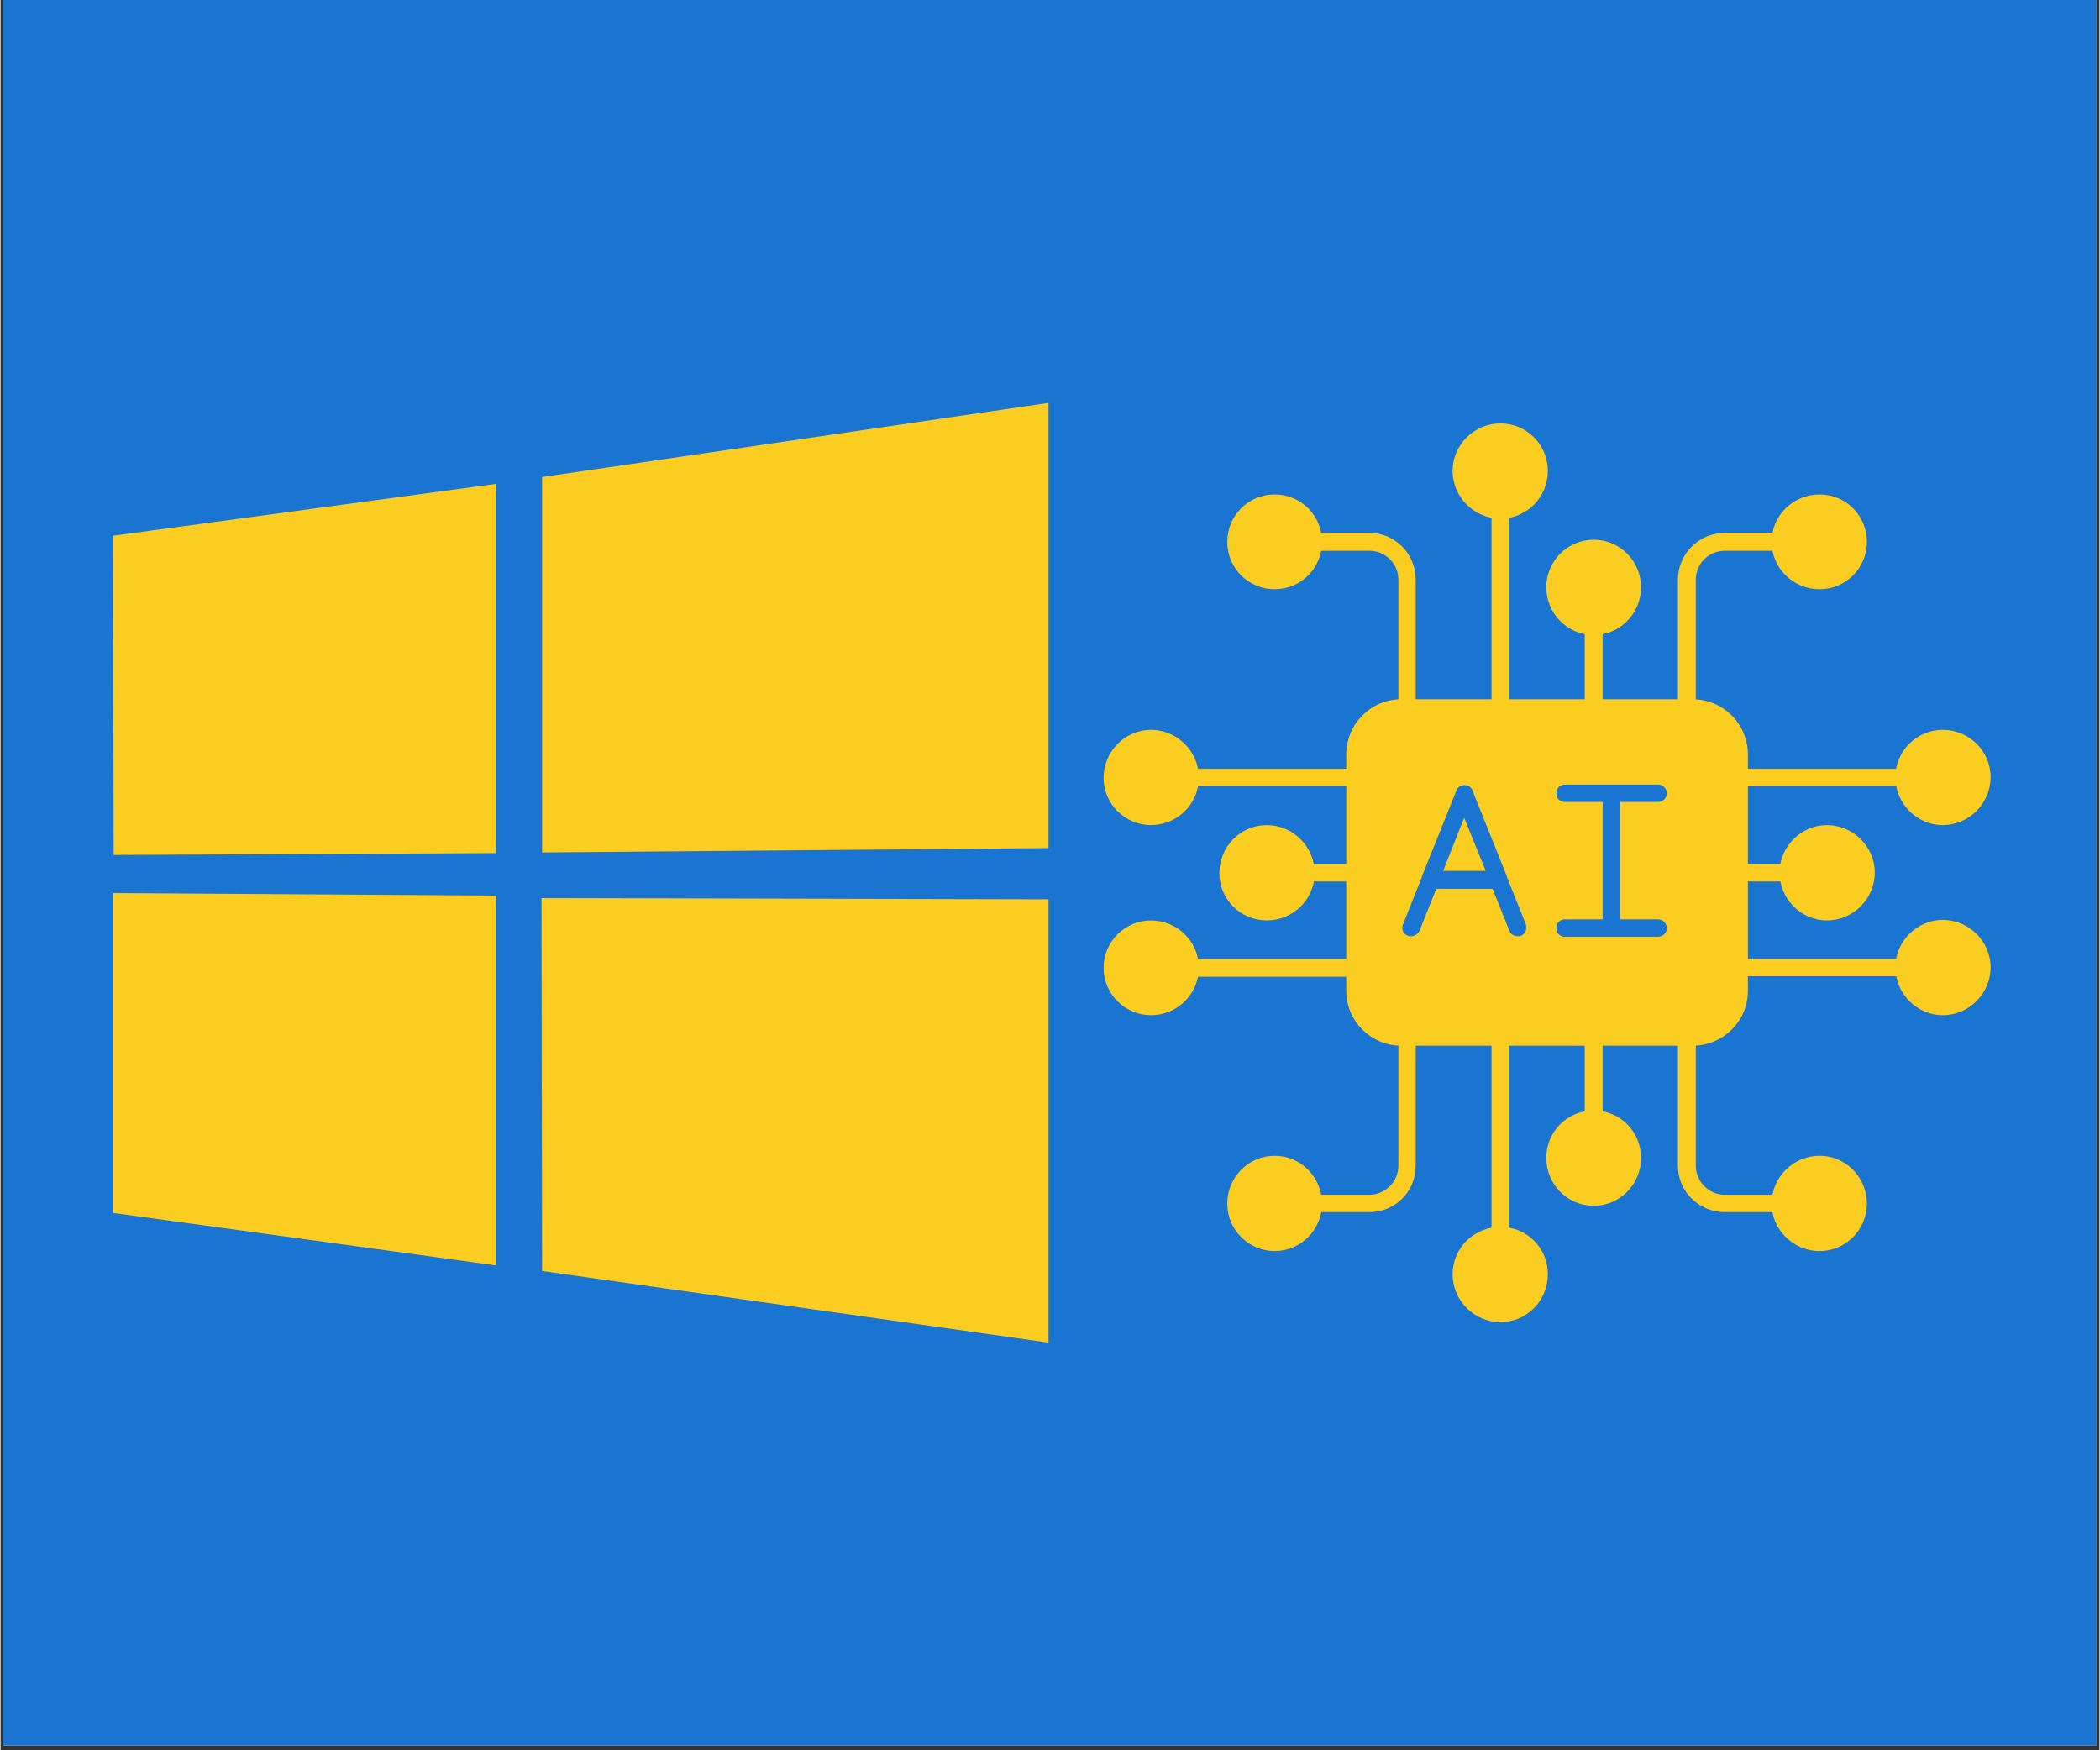 <svg xmlns="http://www.w3.org/2000/svg" xmlns:xlink="http://www.w3.org/1999/xlink" width="300" zoomAndPan="magnify" viewBox="0 0 224.88 187.5" height="250" preserveAspectRatio="xMidYMid meet" version="1.0"><rect x="0" y="0" width="224.88" height="187.5" fill="#333333" stroke="none"/><defs><clipPath id="fe2692bbc6"><path d="M 0.238 0 L 224.52 0 L 224.52 187 L 0.238 187 Z M 0.238 0 " clip-rule="nonzero"/></clipPath><clipPath id="cc8219f003"><path d="M 155 45.355 L 166 45.355 L 166 56 L 155 56 Z M 155 45.355 " clip-rule="nonzero"/></clipPath><clipPath id="6746837877"><path d="M 203 78 L 213.172 78 L 213.172 89 L 203 89 Z M 203 78 " clip-rule="nonzero"/></clipPath><clipPath id="849cc755af"><path d="M 203 98 L 213.172 98 L 213.172 109 L 203 109 Z M 203 98 " clip-rule="nonzero"/></clipPath><clipPath id="942e451a3d"><path d="M 155 131 L 166 131 L 166 141.848 L 155 141.848 Z M 155 131 " clip-rule="nonzero"/></clipPath><clipPath id="a46ef620c3"><path d="M 118.176 78 L 129 78 L 129 89 L 118.176 89 Z M 118.176 78 " clip-rule="nonzero"/></clipPath><clipPath id="d4324f9e2f"><path d="M 118.176 98 L 129 98 L 129 109 L 118.176 109 Z M 118.176 98 " clip-rule="nonzero"/></clipPath><clipPath id="de5cd623c6"><path d="M 12.051 43.031 L 112.281 43.031 L 112.281 144 L 12.051 144 Z M 12.051 43.031 " clip-rule="nonzero"/></clipPath></defs><g clip-path="url(#fe2692bbc6)"><path fill="#ffffff" d="M 0.238 0 L 224.641 0 L 224.641 187 L 0.238 187 Z M 0.238 0 " fill-opacity="1" fill-rule="nonzero"/><path fill="#1974d2" d="M 0.238 0 L 224.641 0 L 224.641 187 L 0.238 187 Z M 0.238 0 " fill-opacity="1" fill-rule="nonzero"/></g><path fill="#fbcd20" d="M 181.293 112.023 L 150.047 112.023 C 146.832 112.023 144.18 109.375 144.18 106.16 L 144.18 80.832 C 144.18 77.562 146.832 74.91 150.047 74.91 L 181.293 74.91 C 184.566 74.91 187.215 77.562 187.215 80.832 L 187.215 106.16 C 187.215 109.375 184.566 112.023 181.293 112.023 Z M 151.117 100.293 C 151.004 100.293 150.891 100.293 150.781 100.238 C 150.273 100.066 150.047 99.504 150.273 98.996 L 152.301 93.918 L 152.301 93.863 L 155.969 84.727 C 155.969 84.727 155.969 84.668 155.969 84.668 C 156.023 84.555 156.082 84.441 156.195 84.387 C 156.25 84.273 156.363 84.219 156.477 84.16 C 156.477 84.16 156.477 84.16 156.531 84.16 C 156.645 84.105 156.703 84.105 156.816 84.105 C 156.926 84.105 157.039 84.105 157.152 84.16 C 157.152 84.16 157.211 84.16 157.211 84.16 C 157.324 84.219 157.434 84.273 157.492 84.387 C 157.605 84.441 157.66 84.555 157.719 84.668 C 157.719 84.668 157.719 84.727 157.719 84.727 L 161.383 93.863 L 161.383 93.918 L 163.414 98.996 C 163.582 99.504 163.359 100.066 162.906 100.238 C 162.398 100.406 161.836 100.18 161.664 99.73 L 159.859 95.215 L 153.824 95.215 L 152.02 99.73 C 151.852 100.066 151.512 100.293 151.117 100.293 Z M 172.609 100.348 L 167.59 100.348 C 167.082 100.348 166.688 99.953 166.688 99.445 C 166.688 98.883 167.082 98.488 167.59 98.488 L 171.648 98.488 L 171.648 85.91 L 167.59 85.91 C 167.082 85.91 166.688 85.516 166.688 85.008 C 166.688 84.441 167.082 84.047 167.59 84.047 L 177.57 84.047 C 178.078 84.047 178.531 84.441 178.531 85.008 C 178.531 85.516 178.078 85.91 177.57 85.91 L 173.512 85.91 L 173.512 98.488 L 177.57 98.488 C 178.078 98.488 178.531 98.883 178.531 99.445 C 178.531 99.953 178.078 100.348 177.57 100.348 Z M 159.129 93.297 L 156.816 87.602 L 154.559 93.297 Z M 159.129 93.297 " fill-opacity="1" fill-rule="evenodd"/><path fill="#fbcd20" d="M 160.707 76.828 C 160.199 76.828 159.746 76.379 159.746 75.871 L 159.746 54.605 C 159.746 54.098 160.199 53.645 160.707 53.645 C 161.215 53.645 161.609 54.098 161.609 54.605 L 161.609 75.871 C 161.609 76.379 161.215 76.828 160.707 76.828 Z M 160.707 76.828 " fill-opacity="1" fill-rule="evenodd"/><g clip-path="url(#cc8219f003)"><path fill="#fbcd20" d="M 160.707 55.562 C 157.887 55.562 155.574 53.25 155.574 50.43 C 155.574 47.668 157.887 45.355 160.707 45.355 C 163.527 45.355 165.781 47.668 165.781 50.43 C 165.781 53.25 163.527 55.562 160.707 55.562 Z M 160.707 55.562 " fill-opacity="1" fill-rule="evenodd"/></g><path fill="#fbcd20" d="M 170.691 76.828 C 170.184 76.828 169.73 76.379 169.73 75.871 L 169.73 67.07 C 169.73 66.562 170.184 66.113 170.691 66.113 C 171.199 66.113 171.648 66.562 171.648 67.07 L 171.648 75.871 C 171.648 76.379 171.199 76.828 170.691 76.828 Z M 170.691 76.828 " fill-opacity="1" fill-rule="evenodd"/><path fill="#fbcd20" d="M 170.691 68.031 C 167.871 68.031 165.613 65.719 165.613 62.898 C 165.613 60.133 167.871 57.82 170.691 57.82 C 173.512 57.82 175.766 60.133 175.766 62.898 C 175.766 65.719 173.512 68.031 170.691 68.031 Z M 170.691 68.031 " fill-opacity="1" fill-rule="evenodd"/><path fill="#fbcd20" d="M 180.676 76.828 C 180.168 76.828 179.715 76.379 179.715 75.871 L 179.715 62.105 C 179.715 59.344 181.973 57.086 184.734 57.086 L 190.715 57.086 C 191.223 57.086 191.672 57.539 191.672 58.047 C 191.672 58.555 191.223 59.004 190.715 59.004 L 184.734 59.004 C 183.043 59.004 181.633 60.359 181.633 62.105 L 181.633 75.871 C 181.633 76.379 181.18 76.828 180.676 76.828 Z M 180.676 76.828 " fill-opacity="1" fill-rule="evenodd"/><path fill="#fbcd20" d="M 194.887 63.121 C 192.066 63.121 189.754 60.867 189.754 58.047 C 189.754 55.227 192.066 52.969 194.887 52.969 C 197.707 52.969 199.965 55.227 199.965 58.047 C 199.965 60.867 197.707 63.121 194.887 63.121 Z M 194.887 63.121 " fill-opacity="1" fill-rule="evenodd"/><path fill="#fbcd20" d="M 150.723 76.828 C 150.16 76.828 149.766 76.379 149.766 75.871 L 149.766 62.105 C 149.766 60.359 148.355 59.004 146.66 59.004 L 140.684 59.004 C 140.117 59.004 139.723 58.555 139.723 58.047 C 139.723 57.539 140.117 57.086 140.684 57.086 L 146.66 57.086 C 149.426 57.086 151.625 59.344 151.625 62.105 L 151.625 75.871 C 151.625 76.379 151.23 76.828 150.723 76.828 Z M 150.723 76.828 " fill-opacity="1" fill-rule="evenodd"/><path fill="#fbcd20" d="M 136.508 63.121 C 133.688 63.121 131.434 60.867 131.434 58.047 C 131.434 55.227 133.688 52.969 136.508 52.969 C 139.328 52.969 141.586 55.227 141.586 58.047 C 141.586 60.867 139.328 63.121 136.508 63.121 Z M 136.508 63.121 " fill-opacity="1" fill-rule="evenodd"/><path fill="#fbcd20" d="M 203.969 84.219 L 186.258 84.219 C 185.75 84.219 185.301 83.766 185.301 83.258 C 185.301 82.75 185.75 82.355 186.258 82.355 L 203.969 82.355 C 204.477 82.355 204.871 82.75 204.871 83.258 C 204.871 83.766 204.477 84.219 203.969 84.219 Z M 203.969 84.219 " fill-opacity="1" fill-rule="evenodd"/><g clip-path="url(#6746837877)"><path fill="#fbcd20" d="M 208.086 88.391 C 205.324 88.391 203.012 86.078 203.012 83.258 C 203.012 80.438 205.324 78.184 208.086 78.184 C 210.906 78.184 213.219 80.438 213.219 83.258 C 213.219 86.078 210.906 88.391 208.086 88.391 Z M 208.086 88.391 " fill-opacity="1" fill-rule="evenodd"/></g><path fill="#fbcd20" d="M 191.559 94.426 L 186.258 94.426 C 185.75 94.426 185.301 94.031 185.301 93.469 C 185.301 92.961 185.75 92.566 186.258 92.566 L 191.559 92.566 C 192.066 92.566 192.461 92.961 192.461 93.469 C 192.461 94.031 192.066 94.426 191.559 94.426 Z M 191.559 94.426 " fill-opacity="1" fill-rule="evenodd"/><path fill="#fbcd20" d="M 195.676 98.602 C 192.914 98.602 190.602 96.289 190.602 93.469 C 190.602 90.703 192.914 88.391 195.676 88.391 C 198.496 88.391 200.809 90.703 200.809 93.469 C 200.809 96.289 198.496 98.602 195.676 98.602 Z M 195.676 98.602 " fill-opacity="1" fill-rule="evenodd"/><path fill="#fbcd20" d="M 203.969 104.578 L 186.258 104.578 C 185.75 104.578 185.301 104.184 185.301 103.621 C 185.301 103.113 185.75 102.719 186.258 102.719 L 203.969 102.719 C 204.477 102.719 204.871 103.113 204.871 103.621 C 204.871 104.184 204.477 104.578 203.969 104.578 Z M 203.969 104.578 " fill-opacity="1" fill-rule="evenodd"/><g clip-path="url(#849cc755af)"><path fill="#fbcd20" d="M 208.086 108.754 C 205.324 108.754 203.012 106.441 203.012 103.621 C 203.012 100.855 205.324 98.543 208.086 98.543 C 210.906 98.543 213.219 100.855 213.219 103.621 C 213.219 106.441 210.906 108.754 208.086 108.754 Z M 208.086 108.754 " fill-opacity="1" fill-rule="evenodd"/></g><path fill="#fbcd20" d="M 160.707 133.289 C 160.199 133.289 159.746 132.895 159.746 132.387 L 159.746 111.121 C 159.746 110.559 160.199 110.164 160.707 110.164 C 161.215 110.164 161.609 110.559 161.609 111.121 L 161.609 132.387 C 161.609 132.895 161.215 133.289 160.707 133.289 Z M 160.707 133.289 " fill-opacity="1" fill-rule="evenodd"/><g clip-path="url(#942e451a3d)"><path fill="#fbcd20" d="M 160.707 141.637 C 157.887 141.637 155.574 139.324 155.574 136.504 C 155.574 133.684 157.887 131.43 160.707 131.43 C 163.527 131.43 165.781 133.684 165.781 136.504 C 165.781 139.324 163.527 141.637 160.707 141.637 Z M 160.707 141.637 " fill-opacity="1" fill-rule="evenodd"/></g><path fill="#fbcd20" d="M 170.691 120.824 C 170.184 120.824 169.73 120.43 169.73 119.922 L 169.73 111.121 C 169.73 110.559 170.184 110.164 170.691 110.164 C 171.199 110.164 171.648 110.559 171.648 111.121 L 171.648 119.922 C 171.648 120.43 171.199 120.824 170.691 120.824 Z M 170.691 120.824 " fill-opacity="1" fill-rule="evenodd"/><path fill="#fbcd20" d="M 170.691 129.172 C 167.871 129.172 165.613 126.859 165.613 124.039 C 165.613 121.219 167.871 118.961 170.691 118.961 C 173.512 118.961 175.766 121.219 175.766 124.039 C 175.766 126.859 173.512 129.172 170.691 129.172 Z M 170.691 129.172 " fill-opacity="1" fill-rule="evenodd"/><path fill="#fbcd20" d="M 190.715 129.848 L 184.734 129.848 C 181.973 129.848 179.715 127.648 179.715 124.887 L 179.715 111.121 C 179.715 110.559 180.168 110.164 180.676 110.164 C 181.18 110.164 181.633 110.559 181.633 111.121 L 181.633 124.887 C 181.633 126.578 183.043 127.988 184.734 127.988 L 190.715 127.988 C 191.223 127.988 191.672 128.383 191.672 128.945 C 191.672 129.453 191.223 129.848 190.715 129.848 Z M 190.715 129.848 " fill-opacity="1" fill-rule="evenodd"/><path fill="#fbcd20" d="M 194.887 134.023 C 192.066 134.023 189.754 131.711 189.754 128.945 C 189.754 126.125 192.066 123.812 194.887 123.812 C 197.707 123.812 199.965 126.125 199.965 128.945 C 199.965 131.711 197.707 134.023 194.887 134.023 Z M 194.887 134.023 " fill-opacity="1" fill-rule="evenodd"/><path fill="#fbcd20" d="M 146.66 129.848 L 140.684 129.848 C 140.117 129.848 139.723 129.453 139.723 128.945 C 139.723 128.383 140.117 127.988 140.684 127.988 L 146.66 127.988 C 148.355 127.988 149.766 126.578 149.766 124.887 L 149.766 111.121 C 149.766 110.559 150.16 110.164 150.723 110.164 C 151.23 110.164 151.625 110.559 151.625 111.121 L 151.625 124.887 C 151.625 127.648 149.426 129.848 146.66 129.848 Z M 146.66 129.848 " fill-opacity="1" fill-rule="evenodd"/><path fill="#fbcd20" d="M 136.508 134.023 C 133.688 134.023 131.434 131.711 131.434 128.945 C 131.434 126.125 133.688 123.812 136.508 123.812 C 139.328 123.812 141.586 126.125 141.586 128.945 C 141.586 131.711 139.328 134.023 136.508 134.023 Z M 136.508 134.023 " fill-opacity="1" fill-rule="evenodd"/><path fill="#fbcd20" d="M 145.141 84.219 L 127.43 84.219 C 126.922 84.219 126.469 83.824 126.469 83.316 C 126.469 82.75 126.922 82.355 127.43 82.355 L 145.141 82.355 C 145.648 82.355 146.043 82.75 146.043 83.316 C 146.043 83.824 145.648 84.219 145.141 84.219 Z M 145.141 84.219 " fill-opacity="1" fill-rule="evenodd"/><g clip-path="url(#a46ef620c3)"><path fill="#fbcd20" d="M 123.254 88.391 C 120.492 88.391 118.18 86.137 118.18 83.316 C 118.18 80.496 120.492 78.184 123.254 78.184 C 126.074 78.184 128.387 80.496 128.387 83.316 C 128.387 86.137 126.074 88.391 123.254 88.391 Z M 123.254 88.391 " fill-opacity="1" fill-rule="evenodd"/></g><path fill="#fbcd20" d="M 145.141 94.426 L 139.836 94.426 C 139.328 94.426 138.879 94.031 138.879 93.523 C 138.879 93.016 139.328 92.566 139.836 92.566 L 145.141 92.566 C 145.648 92.566 146.043 93.016 146.043 93.523 C 146.043 94.031 145.648 94.426 145.141 94.426 Z M 145.141 94.426 " fill-opacity="1" fill-rule="evenodd"/><path fill="#fbcd20" d="M 135.664 98.602 C 132.844 98.602 130.586 96.344 130.586 93.523 C 130.586 90.703 132.844 88.391 135.664 88.391 C 138.484 88.391 140.797 90.703 140.797 93.523 C 140.797 96.344 138.484 98.602 135.664 98.602 Z M 135.664 98.602 " fill-opacity="1" fill-rule="evenodd"/><path fill="#fbcd20" d="M 145.141 104.637 L 127.43 104.637 C 126.922 104.637 126.469 104.184 126.469 103.676 C 126.469 103.168 126.922 102.719 127.43 102.719 L 145.141 102.719 C 145.648 102.719 146.043 103.168 146.043 103.676 C 146.043 104.184 145.648 104.637 145.141 104.637 Z M 145.141 104.637 " fill-opacity="1" fill-rule="evenodd"/><g clip-path="url(#d4324f9e2f)"><path fill="#fbcd20" d="M 123.254 108.754 C 120.492 108.754 118.18 106.496 118.18 103.676 C 118.18 100.855 120.492 98.602 123.254 98.602 C 126.074 98.602 128.387 100.855 128.387 103.676 C 128.387 106.496 126.074 108.754 123.254 108.754 Z M 123.254 108.754 " fill-opacity="1" fill-rule="evenodd"/></g><g clip-path="url(#de5cd623c6)"><path fill="#fbcd20" d="M 12.051 57.391 L 53.074 51.836 L 53.074 91.391 L 12.117 91.59 Z M 53.074 95.941 L 53.074 135.559 L 12.051 129.938 L 12.051 95.672 Z M 58.023 51.102 L 112.434 43.137 L 112.434 90.852 L 58.023 91.32 Z M 112.434 96.34 L 112.434 143.855 L 58.023 136.16 L 57.957 96.207 Z M 112.434 96.34 " fill-opacity="1" fill-rule="nonzero"/></g></svg>